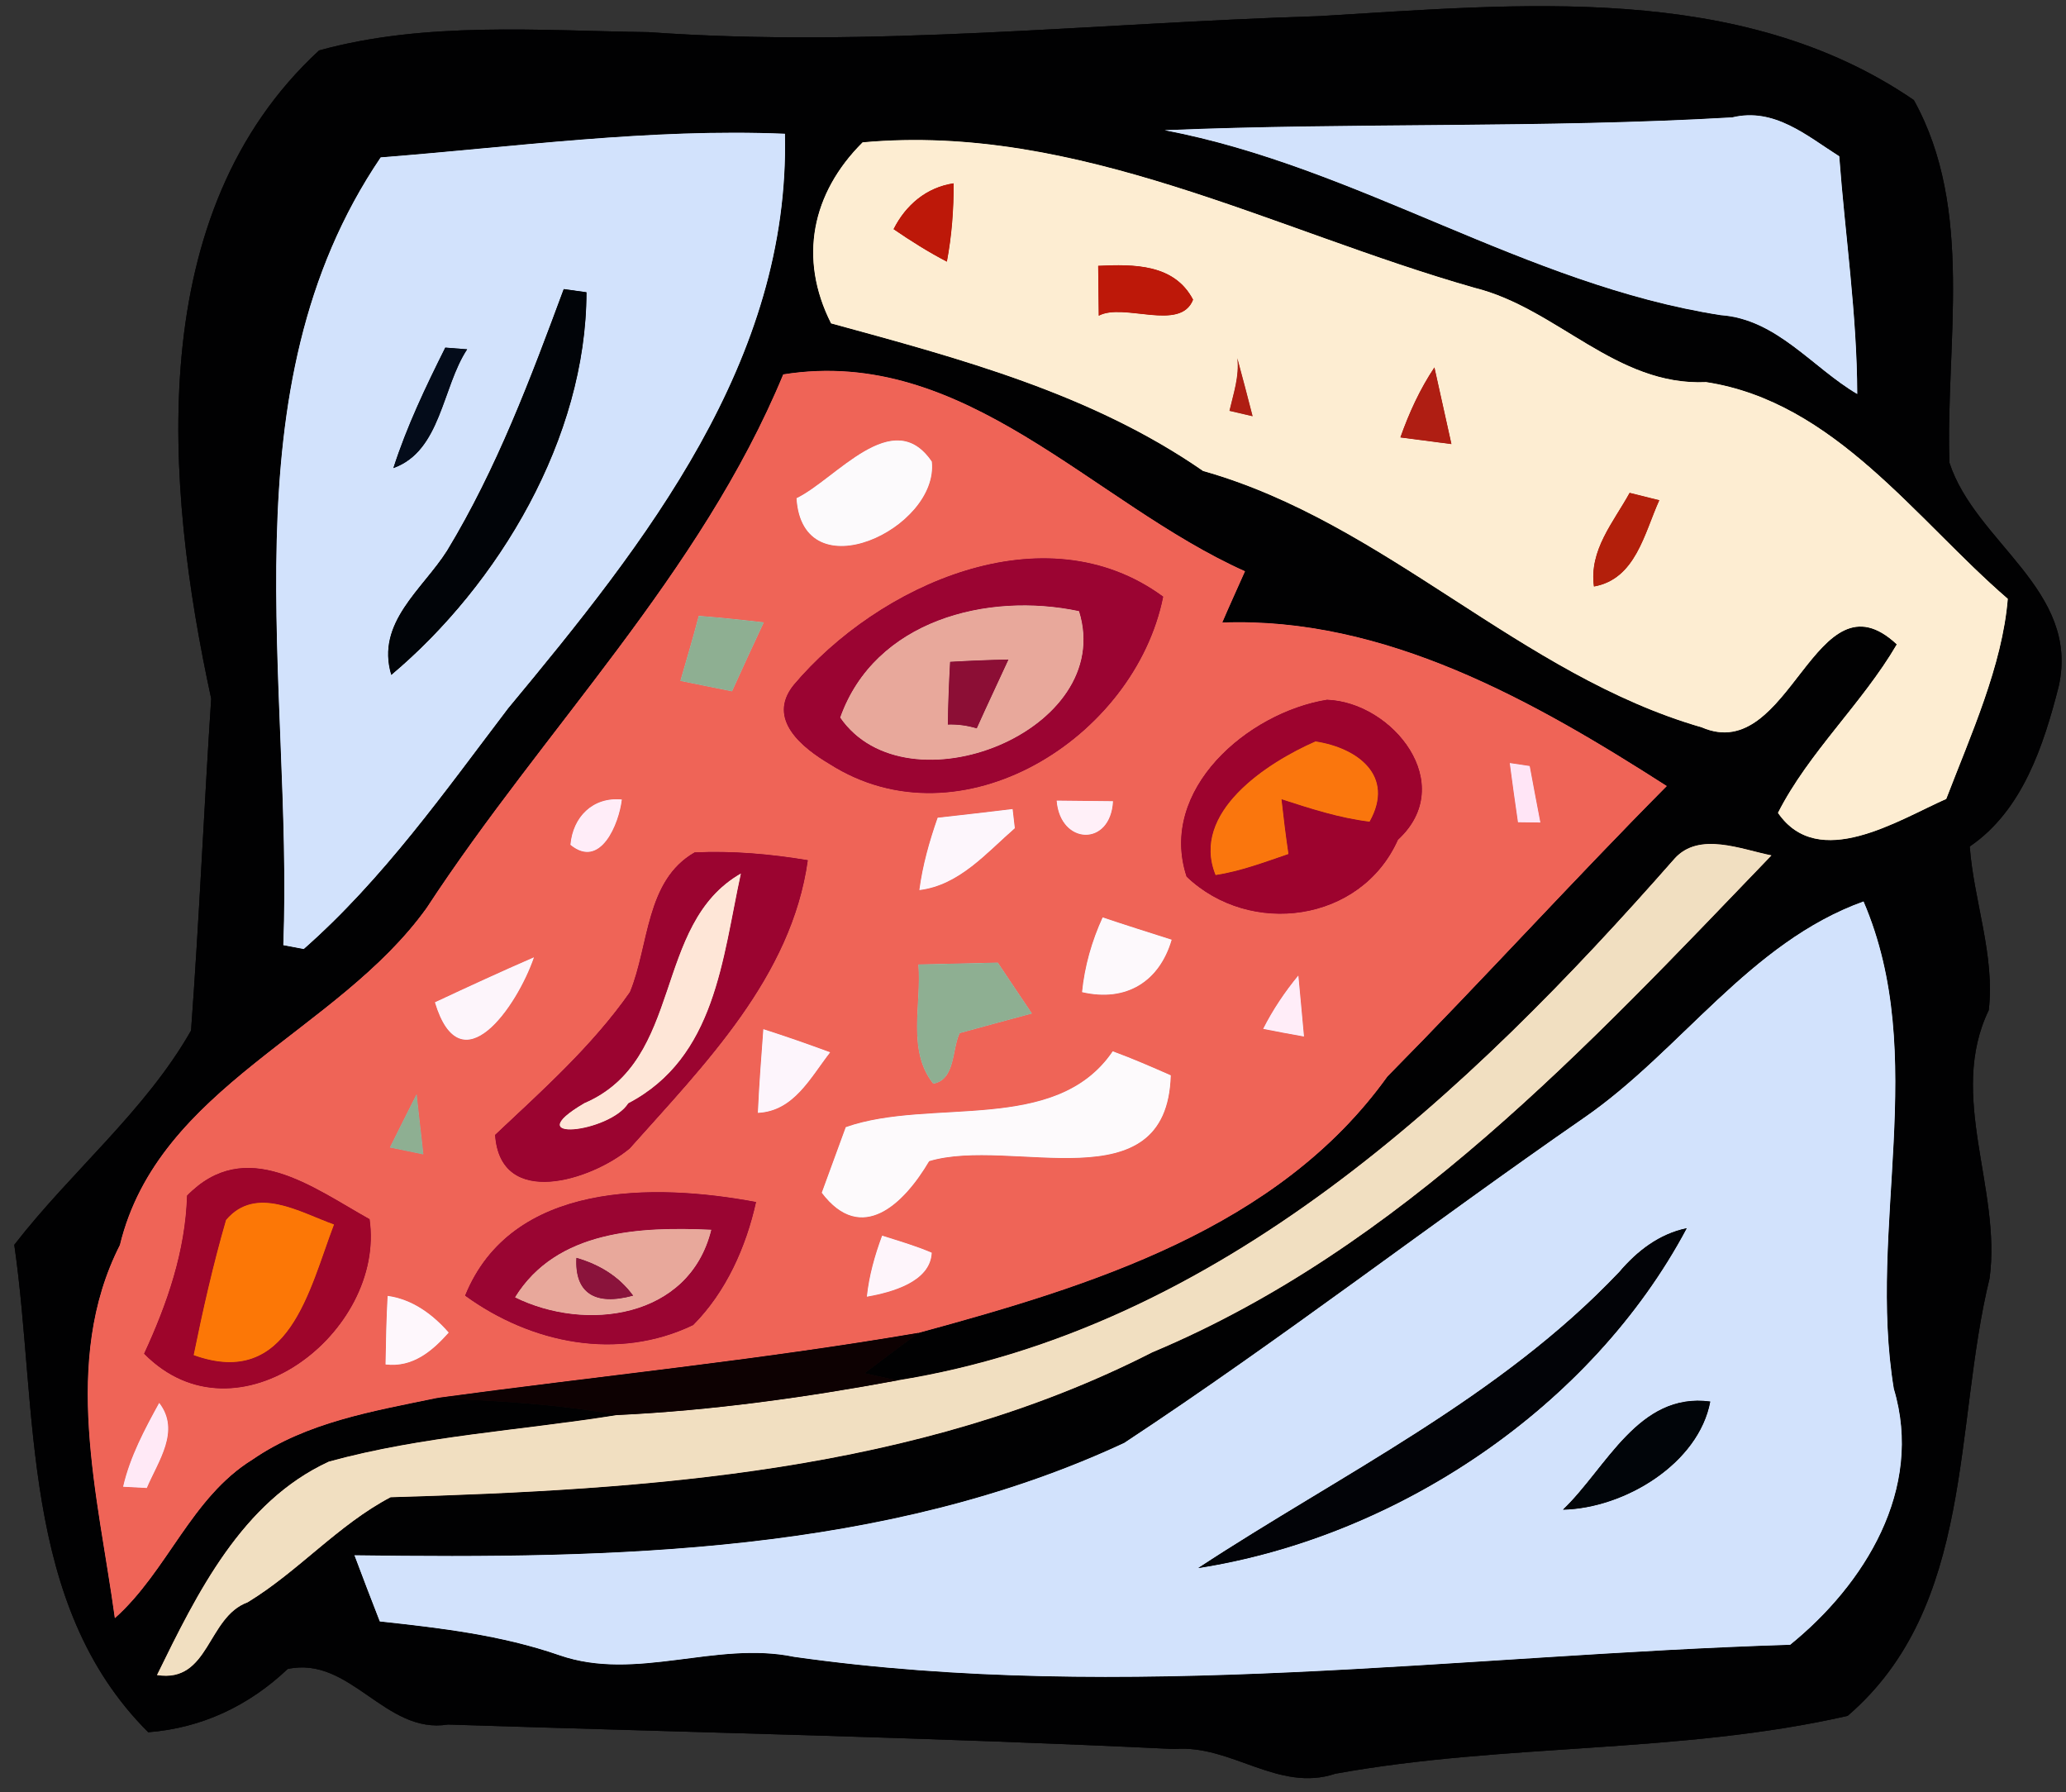 <?xml version="1.0" encoding="UTF-8" standalone="no"?>
<svg
   xmlns:dc="http://purl.org/dc/elements/1.1/"
   xmlns:cc="http://creativecommons.org/ns#"
   xmlns:rdf="http://www.w3.org/1999/02/22-rdf-syntax-ns#"
   xmlns:svg="http://www.w3.org/2000/svg"
   xmlns="http://www.w3.org/2000/svg"
   xmlns:sodipodi="http://sodipodi.sourceforge.net/DTD/sodipodi-0.dtd"
   xmlns:inkscape="http://www.inkscape.org/namespaces/inkscape"
   height="242pt"
   width="279pt"
   version="1.1"
   viewBox="0 0 279 242"
   id="svg20513"
   inkscape:version="0.91 r13725"
   sodipodi:docname="FoodAndDrinkIconPizza.svg">
  <rect x="0" y="0" width="279" height="242" fill="#333333" stroke="none"/>
  <defs
     id="defs20697" />
  <sodipodi:namedview
     pagecolor="#ffffff"
     bordercolor="#666666"
     borderopacity="1"
     objecttolerance="10"
     gridtolerance="10"
     guidetolerance="10"
     inkscape:pageopacity="0"
     inkscape:pageshadow="2"
     inkscape:window-width="1916"
     inkscape:window-height="1035"
     id="namedview20695"
     showgrid="false"
     inkscape:zoom="1.5674954"
     inkscape:cx="174.375"
     inkscape:cy="151.25"
     inkscape:window-x="4"
     inkscape:window-y="1"
     inkscape:window-maximized="1"
     inkscape:current-layer="svg20513" />
  <path
     fill="#010102"
     d="m178.13 2.18c26.86-1.59 56.86-4.72 80.32 11.33 8.22 14.8 4.27 32.89 4.81 48.97 3.52 10.8 17.64 17.17 14.76 30.17-2.03 7.95-4.88 16.78-12.02 21.64 0.55 7.37 3.42 14.7 2.57 22.09-5.59 11.56 1.74 24.16 0.11 36.21-4.87 19.93-1.97 44.3-19.17 59.08-22.66 5.16-46.31 3.66-69.18 7.81-7.71 2.57-14.1-3.98-21.71-3.33-32.69-1.58-65.42-2.25-98.13-3.31-8.49 1.37-13.16-9.32-21.64-7.5-5.27 4.99-11.63 7.98-18.83 8.54-17.37-17.29-14.87-43.48-18.09-65.81 7.64-9.87 17.7-18.08 23.87-28.93 1.1-14.93 1.74-29.89 2.72-44.82-6.29-29-9.2-65.58 14.57-87.51 14.33-3.95 29.73-2.67 44.49-2.47 30.2 2.16 60.38-1.24 90.55-2.16m-20.86 15.4c26.08 4.94 48.72 20.86 75.09 24.97 7.59 0.54 12.36 7.07 18.45 10.65-0.03-10.76-1.63-21.4-2.43-32.1-4.39-2.78-8.77-6.63-14.46-5.25-25.53 1.48-51.12 0.67-76.65 1.73m-105.86 3.67c-21.25 31.36-11.81 70.96-13.15 106.36 0.69 0.13 2.07 0.39 2.76 0.52 10.74-9.46 18.99-21.18 27.6-32.5 18.54-22.33 38.09-46.91 37.38-77.57-18.28-0.76-36.42 1.77-54.59 3.19m65.08-2.03c-6.88 6.85-8.69 15.69-4.26 24.44 17.44 4.77 35.14 9.47 50.24 19.93 24.71 6.98 42.77 27.53 67.35 34.62 12.02 5.2 15.27-21.55 26.33-11.21-4.7 8.03-11.88 14.54-16.05 22.75 5.46 7.94 16.23 0.99 22.73-1.88 3.31-8.62 7.58-18.01 8.31-27.02-12.4-10.69-23.38-26.6-40.74-29.26-12.19 0.55-20.09-9.95-31.25-12.73-27.15-7.72-53.61-22.29-82.66-19.64m-10.72 31.33c-11.17 26.97-32.36 47.89-48.16 72.04-12.08 16.84-36.22 24.06-41.42 45.51-7.98 15.69-2.94 33.85-0.68 50.38 7.12-6.34 10.3-16.29 18.59-21.41 7.33-5.05 16.26-6.53 24.78-8.3 8.2 0.36 16.42 0.79 24.5 2.28-12.98 2.09-26.26 2.8-38.97 6.29-11.77 5.42-17.8 17.78-23.21 28.82 7.11 1.13 6.74-7.81 12.24-9.82 6.86-4.17 12.2-10.45 19.31-14.19 34.9-1.03 71.15-3.38 102.85-19.56 33.62-14.1 58.83-41.33 83.63-67.1-4.12-0.82-9.78-3.24-13.09 0.43-27.92 31.77-61.48 63.5-104.96 70.46-1.48-0.32-2.95-0.64-4.43-0.97 2.42-1.83 4.85-3.64 7.28-5.45 23.22-6.32 48.58-14.04 63.33-34.61 12.75-12.9 24.95-26.34 37.73-39.22-17.96-11.51-38.04-22.88-60.03-22.08 0.99-2.32 2.05-4.61 3.07-6.92-20.64-9.25-37.84-30.51-62.36-26.58m108.14 100.37c-20.84 14.42-40.93 29.96-62.09 43.9-32.23 15.01-69.04 15.64-103.95 15.17 1.12 2.99 2.26 5.96 3.42 8.93 8.2 0.88 16.43 1.85 24.27 4.57 10.38 3.59 21.12-1.98 31.67 0.21 44.74 6.33 89.89-0.25 134.52-1.63 10.03-8.13 18.08-20.99 14-34.56-3.6-21.82 4.89-44.89-4.09-65.8-15.4 5.54-24.67 20.18-37.75 29.21z"
     id="path20515" />
  <path
     fill="#d2e2fc"
     d="m157.27 17.58c25.53-1.06 51.12-0.25 76.65-1.73 5.69-1.38 10.07 2.47 14.46 5.25 0.8 10.7 2.4 21.34 2.43 32.1-6.09-3.58-10.86-10.11-18.45-10.65-26.37-4.11-49.01-20.03-75.09-24.97z"
     id="path20517" />
  <path
     fill="#d2e2fc"
     d="m51.41 21.25c18.17-1.42 36.31-3.95 54.59-3.19 0.71 30.66-18.84 55.24-37.38 77.57-8.61 11.32-16.86 23.04-27.6 32.5-0.69-0.13-2.07-0.39-2.76-0.52 1.34-35.4-8.1-75 13.15-106.36m24.72 17.78c-4.48 12.09-9.03 24.24-15.74 35.31-3.31 5.24-9.67 9.71-7.55 16.78 14.52-12.21 26.34-32.01 26.36-51.66-0.77-0.11-2.3-0.32-3.07-0.43m-16 7.9c-2.64 5.28-5.2 10.64-7.01 16.27 6.44-2.29 6.58-10.92 9.97-16.04-0.74-0.06-2.22-0.17-2.96-0.23z"
     id="path20519" />
  <path
     fill="#fdedd2"
     d="m116.49 19.22c29.05-2.65 55.51 11.92 82.66 19.64 11.16 2.78 19.06 13.28 31.25 12.73 17.36 2.66 28.34 18.57 40.74 29.26-0.73 9.01-5 18.4-8.31 27.02-6.5 2.87-17.27 9.82-22.73 1.88 4.17-8.21 11.35-14.72 16.05-22.75-11.06-10.34-14.31 16.41-26.33 11.21-24.58-7.09-42.64-27.64-67.35-34.62-15.1-10.46-32.8-15.16-50.24-19.93-4.43-8.75-2.62-17.59 4.26-24.44m4.18 11.72c2.32 1.59 4.7 3.09 7.2 4.39 0.66-3.49 0.93-7.03 0.91-10.58-3.68 0.55-6.47 2.93-8.11 6.19m27.63 4.95c0.02 1.68 0.06 5.05 0.08 6.74 3.34-1.81 11.05 2.22 12.74-2.17-2.53-4.83-7.98-4.8-12.82-4.57m17.73 19.58c0.78 0.18 2.35 0.55 3.13 0.73-0.67-2.62-1.36-5.24-2.07-7.85 0.3 2.43-0.52 4.77-1.06 7.12m23.08 3.59c2.3 0.3 4.6 0.6 6.9 0.9-0.77-3.45-1.54-6.9-2.3-10.36-1.96 2.93-3.43 6.15-4.6 9.46m30.96 7.48c-2.19 3.98-5.5 7.73-4.82 12.65 5.64-1 6.8-7.17 8.83-11.65-1.34-0.33-2.68-0.66-4.01-1z"
     id="path20521" />
  <path
     fill="#bd1809"
     d="m120.67 30.94c1.64-3.26 4.43-5.64 8.11-6.19 0.02 3.55-0.25 7.09-0.91 10.58-2.5-1.3-4.88-2.8-7.2-4.39z"
     id="path20523" />
  <path
     fill="#bd1809"
     d="m148.3 35.89c4.84-0.23 10.29-0.26 12.82 4.57-1.69 4.39-9.4 0.36-12.74 2.17-0.02-1.69-0.06-5.06-0.08-6.74z"
     id="path20525" />
  <path
     fill="#010408"
     d="m76.13 39.03c0.77 0.11 2.3 0.32 3.07 0.43-0.02 19.65-11.84 39.45-26.36 51.66-2.12-7.07 4.24-11.54 7.55-16.78 6.71-11.07 11.26-23.22 15.74-35.31z"
     id="path20527" />
  <path
     fill="#040c1a"
     d="m60.13 46.93c0.74 0.06 2.22 0.17 2.96 0.23-3.39 5.12-3.53 13.75-9.97 16.04 1.81-5.63 4.37-10.99 7.01-16.27z"
     id="path20529" />
  <path
     fill="#af6b57"
     d="m166.03 55.47c0.54-2.35 1.36-4.69 1.06-7.12 0.71 2.61 1.4 5.23 2.07 7.85-0.78-0.18-2.35-0.55-3.13-0.73z"
     id="path20531" />
  <path
     fill="#fb6293"
     d="m105.77 50.55c24.52-3.93 41.72 17.33 62.36 26.58-1.02 2.31-2.08 4.6-3.07 6.92 21.99-0.8 42.07 10.57 60.03 22.08-12.78 12.88-24.98 26.32-37.73 39.22-14.75 20.57-40.11 28.29-63.33 34.61-21.61 3.7-43.43 5.86-65.15 8.81-8.52 1.77-17.45 3.25-24.78 8.3-8.29 5.12-11.47 15.07-18.59 21.41-2.26-16.53-7.3-34.69 0.68-50.38 5.2-21.45 29.34-28.67 41.42-45.51 15.8-24.15 36.99-45.07 48.16-72.04m1.8 16.72c0.81 12.78 19.23 4.1 18.26-4.94-5.24-7.73-12.95 2.38-18.26 4.94m-0.41 25.24c-3.7 4.63 1.27 8.51 4.86 10.64 17.71 11.29 41.22-3.45 45.06-22.59-16.01-11.78-38.51-1.6-49.92 11.95m-12.8-9.36c-0.77 2.94-1.64 5.86-2.48 8.78 2.32 0.48 4.65 0.95 6.98 1.41 1.41-3.11 2.84-6.22 4.29-9.31-2.92-0.34-5.86-0.65-8.79-0.88m84.84 11.33c-10.7 1.73-22.83 12.15-18.96 23.88 8.55 8.18 23.55 6.21 28.54-4.97 8.19-7.54-0.7-18.59-9.58-18.91m24.69 8.55c0.34 2.65 0.73 5.32 1.11 7.98 0.76 0.01 2.26 0.03 3.01 0.04-0.48-2.54-0.98-5.09-1.44-7.62-0.67-0.1-2.01-0.3-2.68-0.4m-126.85 11.03c4.04 3.33 6.54-2.81 6.93-6.11-3.9-0.37-6.6 2.33-6.93 6.11m65.66-5.96c0.47 5.98 7.27 6.27 7.6 0.08-1.9-0.02-5.7-0.06-7.6-0.08m-16.07 2.31c-1.11 3.17-2.03 6.42-2.47 9.76 5.39-0.66 9.04-5.01 12.88-8.35-0.07-0.64-0.22-1.93-0.3-2.58-3.36 0.41-6.74 0.8-10.11 1.17m-32.83 4.68c-6.64 3.8-6.13 12.55-8.73 18.86-5.08 7.26-11.79 13.24-18.21 19.28 0.68 10.07 13.02 6.15 18.18 1.83 10.1-11.34 21.86-23.16 24.05-38.92-5.05-0.84-10.18-1.29-15.29-1.05m55.11 8.78c-1.46 3.19-2.43 6.59-2.78 10.08 5.99 1.39 10.45-1.46 12.09-7.07-3.11-0.99-6.22-1.97-9.31-3.01m-76.81 5.39c-4.49 1.95-8.93 4-13.36 6.07 3.49 11.54 11.08 0.57 13.36-6.07m51.92 0.96c0.45 5.35-1.59 11.6 2.01 16.1 3.01-0.55 2.51-4.56 3.57-6.83 3.25-0.89 6.5-1.78 9.76-2.65-1.53-2.3-3.09-4.57-4.61-6.87-2.68 0.06-8.05 0.19-10.73 0.25m51.31 1.5c-1.83 2.22-3.44 4.62-4.74 7.19 1.83 0.36 3.66 0.71 5.5 1.03-0.24-2.74-0.51-5.49-0.76-8.22m-72.24 7.24c-0.28 3.76-0.57 7.52-0.74 11.29 4.85-0.23 7.08-4.74 9.75-8.17-2.98-1.1-5.98-2.15-9.01-3.12m11.13 13.23c-1.08 2.95-2.15 5.9-3.24 8.85 5.37 7.08 11.1 1.49 14.49-4.27 11.14-3.36 32.12 6 32.63-11.58-2.59-1.14-5.18-2.27-7.83-3.24-7.67 11.3-24.62 6.21-36.05 10.24m-57.96-4.46c-1.22 2.39-2.42 4.8-3.61 7.2 1.51 0.32 3.01 0.63 4.52 0.93-0.28-2.71-0.63-5.43-0.91-8.13m-31 13.7c-0.22 7.49-2.68 14.6-5.8 21.34 12.56 12.75 32.66-2.91 30.45-18.16-7.7-4.3-16.73-11.3-24.65-3.18m37.55 13.5c8.93 6.49 20.61 8.87 30.8 3.97 4.43-4.45 7.14-10.52 8.49-16.61-13.81-2.58-33.02-2.82-39.29 12.64m56.32-8.09c-0.99 2.66-1.76 5.4-2.06 8.23 3.32-0.59 8.57-1.99 8.75-5.93-2.17-0.93-4.44-1.59-6.69-2.3m-66.78 8.13c-0.17 3.09-0.23 6.14-0.28 9.25 3.69 0.44 6.32-1.83 8.52-4.3-2.18-2.48-4.89-4.48-8.24-4.95m-30.85 14.45c-1.98 3.6-3.94 7.28-4.87 11.31 0.8 0.04 2.39 0.13 3.19 0.17 1.54-3.64 4.58-7.7 1.68-11.48z"
     id="path20533" />
  <path
     fill="#af1e13"
     d="m189.11 59.06c1.17-3.31 2.64-6.53 4.6-9.46 0.76 3.46 1.53 6.91 2.3 10.36-2.3-0.3-4.6-0.6-6.9-0.9z"
     id="path20535" />
  <path
     fill="#fcfafc"
     d="m107.57 67.27c5.31-2.56 13.02-12.67 18.26-4.94 0.97 9.04-17.45 17.72-18.26 4.94z"
     id="path20537" />
  <path
     fill="#b31f0b"
     d="m220.07 66.54c1.33 0.34 2.67 0.67 4.01 1-2.03 4.48-3.19 10.65-8.83 11.65-0.68-4.92 2.63-8.67 4.82-12.65z"
     id="path20539" />
  <path
     fill="#9b0432"
     d="m107.16 92.51c11.41-13.55 33.91-23.73 49.92-11.95-3.84 19.14-27.35 33.88-45.06 22.59-3.59-2.13-8.56-6.01-4.86-10.64m6.31 4.37c8.97 13 37.32 1.84 32.24-14.36-12.41-2.63-27.58 1.24-32.24 14.36z"
     id="path20541" />
  <path
     fill="#fbcfdc"
     d="m113.47 96.88c4.66-13.12 19.83-16.99 32.24-14.36 5.08 16.2-23.27 27.36-32.24 14.36m14.84-7.52c-0.16 2.82-0.27 5.62-0.31 8.46 1.33-0.04 2.63 0.13 3.9 0.52 1.39-3.11 2.86-6.19 4.28-9.29-2.63 0.05-5.25 0.16-7.87 0.31z"
     id="path20543" />
  <path
     fill="#fef6fb"
     d="m94.36 83.15c2.93 0.23 5.87 0.54 8.79 0.88-1.45 3.09-2.88 6.2-4.29 9.31-2.33-0.46-4.66-0.93-6.98-1.41 0.84-2.92 1.71-5.84 2.48-8.78z"
     id="path20545" />
  <path
     fill="#8c0e35"
     d="m128.31 89.36c2.62-0.15 5.24-0.26 7.87-0.31-1.42 3.1-2.89 6.18-4.28 9.29-1.27-0.39-2.57-0.56-3.9-0.52 0.04-2.84 0.15-5.64 0.31-8.46z"
     id="path20547" />
  <path
     fill="#9d032e"
     d="m179.2 94.48c8.88 0.32 17.77 11.37 9.58 18.91-4.99 11.18-19.99 13.15-28.54 4.97-3.87-11.73 8.26-22.15 18.96-23.88m-15.04 23.66c3.38-0.52 6.6-1.74 9.83-2.84-0.36-2.46-0.67-4.93-0.94-7.4 3.9 1.26 7.81 2.54 11.9 3.03 3.48-6.21-1.65-9.96-7.3-10.82-6.54 2.86-16.92 9.59-13.49 18.03z"
     id="path20549" />
  <path
     fill="#fa760d"
     d="m164.16 118.14c-3.43-8.44 6.95-15.17 13.49-18.03 5.65 0.86 10.78 4.61 7.3 10.82-4.09-0.49-8-1.77-11.9-3.03 0.27 2.47 0.58 4.94 0.94 7.4-3.23 1.1-6.45 2.32-9.83 2.84z"
     id="path20551" />
  <path
     fill="#ffe5f6"
     d="m203.89 103.03c0.67 0.1 2.01 0.3 2.68 0.4 0.46 2.53 0.96 5.08 1.44 7.62-0.75-0.01-2.25-0.03-3.01-0.04-0.38-2.66-0.77-5.33-1.11-7.98z"
     id="path20553" />
  <path
     fill="#ffedf8"
     d="m77.04 114.06c0.33-3.78 3.03-6.48 6.93-6.11-0.39 3.3-2.89 9.44-6.93 6.11z"
     id="path20555" />
  <path
     fill="#fff0f8"
     d="m142.7 108.1c1.9 0.02 5.7 0.06 7.6 0.08-0.33 6.19-7.13 5.9-7.6-0.08z"
     id="path20557" />
  <path
     fill="#fdf6fc"
     d="m126.63 110.41c3.37-0.37 6.75-0.76 10.11-1.17 0.08 0.65 0.23 1.94 0.3 2.58-3.84 3.34-7.49 7.69-12.88 8.35 0.44-3.34 1.36-6.59 2.47-9.76z"
     id="path20559" />
  <path
     fill="#f7ae9d"
     d="m226.14 115.92c3.31-3.67 8.97-1.25 13.09-0.43-24.8 25.77-50.01 53-83.63 67.1-31.7 16.18-67.95 18.53-102.85 19.56-7.11 3.74-12.45 10.02-19.31 14.19-5.5 2.01-5.13 10.95-12.24 9.82 5.41-11.04 11.44-23.4 23.21-28.82 12.71-3.49 25.99-4.2 38.97-6.29 12.7-0.6 25.31-2.36 37.8-4.67 43.48-6.96 77.04-38.69 104.96-70.46z"
     id="path20561" />
  <path
     fill="#9b0430"
     d="m93.8 115.09c5.11-0.24 10.24 0.21 15.29 1.05-2.19 15.76-13.95 27.58-24.05 38.92-5.16 4.32-17.5 8.24-18.18-1.83 6.42-6.04 13.13-12.02 18.21-19.28 2.6-6.31 2.09-15.06 8.73-18.86m-14.89 33.86c-9.21 5.41 3.45 3.97 5.93 0.01 11.81-6.18 12.7-19.52 15.21-31.02-12.02 6.9-7.59 25.2-21.14 31.01z"
     id="path20563" />
  <path
     fill="#fee6d7"
     d="m78.91 148.95c13.55-5.81 9.12-24.11 21.14-31.01-2.51 11.5-3.4 24.84-15.21 31.02-2.48 3.96-15.14 5.4-5.93-0.01z"
     id="path20565" />
  <path
     fill="#d2e2fc"
     d="m213.91 150.92c13.08-9.03 22.35-23.67 37.75-29.21 8.98 20.91 0.49 43.98 4.09 65.8 4.08 13.57-3.97 26.43-14 34.56-44.63 1.38-89.78 7.96-134.52 1.63-10.55-2.19-21.29 3.38-31.67-0.21-7.84-2.72-16.07-3.69-24.27-4.57-1.16-2.97-2.3-5.94-3.42-8.93 34.91 0.47 71.72-0.16 103.95-15.17 21.16-13.94 41.25-29.48 62.09-43.9m4.78 20.81c-16.12 17.02-37.52 27.29-56.87 39.98 26.84-4.19 53.1-21.71 65.96-45.88-3.69 0.76-6.69 3.07-9.09 5.9m-7.62 32.1c8.34-0.18 18.33-6.24 19.89-14.6-9.72-1.3-14.01 8.99-19.89 14.6z"
     id="path20567" />
  <path
     fill="#fdf9fc"
     d="m148.91 123.87c3.09 1.04 6.2 2.02 9.31 3.01-1.64 5.61-6.1 8.46-12.09 7.07 0.35-3.49 1.32-6.89 2.78-10.08z"
     id="path20569" />
  <path
     fill="#fdf5fb"
     d="m72.1 129.26c-2.28 6.64-9.87 17.61-13.36 6.07 4.43-2.07 8.87-4.12 13.36-6.07z"
     id="path20571" />
  <path
     fill="#fef9fb"
     d="m124.02 130.22c2.68-0.06 8.05-0.19 10.73-0.25 1.52 2.3 3.08 4.57 4.61 6.87-3.26 0.87-6.51 1.76-9.76 2.65-1.06 2.27-0.56 6.28-3.57 6.83-3.6-4.5-1.56-10.75-2.01-16.1z"
     id="path20573" />
  <path
     fill="#ffedf8"
     d="m175.33 131.72c0.25 2.73 0.52 5.48 0.76 8.22-1.84-0.32-3.67-0.67-5.5-1.03 1.3-2.57 2.91-4.97 4.74-7.19z"
     id="path20575" />
  <path
     fill="#fdf5fc"
     d="m103.09 138.96c3.03 0.97 6.03 2.02 9.01 3.12-2.67 3.43-4.9 7.94-9.75 8.17 0.17-3.77 0.46-7.53 0.74-11.29z"
     id="path20577" />
  <path
     fill="#fdfafc"
     d="m114.22 152.19c11.43-4.03 28.38 1.06 36.05-10.24 2.65 0.97 5.24 2.1 7.83 3.24-0.51 17.58-21.49 8.22-32.63 11.58-3.39 5.76-9.12 11.35-14.49 4.27 1.09-2.95 2.16-5.9 3.24-8.85z"
     id="path20579" />
  <path
     fill="#fdbed7"
     d="m56.26 147.73c0.28 2.7 0.63 5.42 0.91 8.13-1.51-0.3-3.01-0.61-4.52-0.93 1.19-2.4 2.39-4.81 3.61-7.2z"
     id="path20581" />
  <path
     fill="#9e052b"
     d="m25.26 161.43c7.92-8.12 16.95-1.12 24.65 3.18 2.21 15.25-17.89 30.91-30.45 18.16 3.12-6.74 5.58-13.85 5.8-21.34m5.27 3.29c-1.74 6-3.12 12.11-4.37 18.24 12.89 4.64 15.59-8.86 18.94-17.63-4.58-1.63-10.56-5.36-14.57-0.61z"
     id="path20583" />
  <path
     fill="#9a0532"
     d="m62.81 174.93c6.27-15.46 25.48-15.22 39.29-12.64-1.35 6.09-4.06 12.16-8.49 16.61-10.19 4.9-21.87 2.52-30.8-3.97m6.75 0.23c9.48 4.69 23.53 2.92 26.49-9.12-9.52-0.43-20.86 0.01-26.49 9.12z"
     id="path20585" />
  <path
     fill="#fc7706"
     d="m30.53 164.72c4.01-4.75 9.99-1.02 14.57 0.61-3.35 8.77-6.05 22.27-18.94 17.63 1.25-6.13 2.63-12.24 4.37-18.24z"
     id="path20587" />
  <path
     fill="#fbcddc"
     d="m69.56 175.16c5.63-9.11 16.97-9.55 26.49-9.12-2.96 12.04-17.01 13.81-26.49 9.12m8.28-5.33c-0.26 4.74 2.49 6.52 7.66 5.1-1.9-2.61-4.58-4.21-7.66-5.1z"
     id="path20589" />
  <path
     fill="#020307"
     d="m218.69 171.73c2.4-2.83 5.4-5.14 9.09-5.9-12.86 24.17-39.12 41.69-65.96 45.88 19.35-12.69 40.75-22.96 56.87-39.98z"
     id="path20591" />
  <path
     fill="#fef5fb"
     d="m119.13 166.84c2.25 0.71 4.52 1.37 6.69 2.3-0.18 3.94-5.43 5.34-8.75 5.93 0.3-2.83 1.07-5.57 2.06-8.23z"
     id="path20593" />
  <path
     fill="#8a133b"
     d="m77.84 169.83c3.08 0.89 5.76 2.49 7.66 5.1-5.17 1.42-7.92-0.36-7.66-5.1z"
     id="path20595" />
  <path
     fill="#fef7fc"
     d="m52.35 174.97c3.35 0.47 6.06 2.47 8.24 4.95-2.2 2.47-4.83 4.74-8.52 4.3 0.05-3.11 0.11-6.16 0.28-9.25z"
     id="path20597" />
  <path
     fill="#0d0102"
     d="m58.88 188.77c21.72-2.95 43.54-5.11 65.15-8.81-2.43 1.81-4.86 3.62-7.28 5.45 1.48 0.33 2.95 0.65 4.43 0.97-12.49 2.31-25.1 4.07-37.8 4.67-8.08-1.49-16.3-1.92-24.5-2.28z"
     id="path20599" />
  <path
     fill="#010509"
     d="m211.07 203.83c5.88-5.61 10.17-15.9 19.89-14.6-1.56 8.36-11.55 14.42-19.89 14.6z"
     id="path20601" />
  <path
     fill="#ffe9f6"
     d="m21.5 189.42c2.9 3.78-0.14 7.84-1.68 11.48-0.8-0.04-2.39-0.13-3.19-0.17 0.93-4.03 2.89-7.71 4.87-11.31z"
     id="path20603" />
  <path
     d="m178.13 2.18c26.86-1.59 56.86-4.72 80.32 11.33 8.22 14.8 4.27 32.89 4.81 48.97 3.52 10.8 17.64 17.17 14.76 30.17-2.03 7.95-4.88 16.78-12.02 21.64 0.55 7.37 3.42 14.7 2.57 22.09-5.59 11.56 1.74 24.16 0.11 36.21-4.87 19.93-1.97 44.3-19.17 59.08-22.66 5.16-46.31 3.66-69.18 7.81-7.71 2.57-14.1-3.98-21.71-3.33-32.69-1.58-65.42-2.25-98.13-3.31-8.49 1.37-13.16-9.32-21.64-7.5-5.27 4.99-11.63 7.98-18.83 8.54-17.37-17.29-14.87-43.48-18.09-65.81 7.64-9.87 17.7-18.08 23.87-28.93 1.1-14.93 1.74-29.89 2.72-44.82-6.29-29-9.2-65.58 14.57-87.51 14.33-3.95 29.73-2.67 44.49-2.47 30.2 2.16 60.38-1.24 90.55-2.16m-20.86 15.4c26.08 4.94 48.72 20.86 75.09 24.97 7.59 0.54 12.36 7.07 18.45 10.65-0.03-10.76-1.63-21.4-2.43-32.1-4.39-2.78-8.77-6.63-14.46-5.25-25.53 1.48-51.12 0.67-76.65 1.73m-105.86 3.67c-21.25 31.36-11.81 70.96-13.15 106.36 0.69 0.13 2.07 0.39 2.76 0.52 10.74-9.46 18.99-21.18 27.6-32.5 18.54-22.33 38.09-46.91 37.38-77.57-18.28-0.76-36.42 1.77-54.59 3.19m65.08-2.03c-6.88 6.85-8.69 15.69-4.26 24.44 17.44 4.77 35.14 9.47 50.24 19.93 24.71 6.98 42.77 27.53 67.35 34.62 12.02 5.2 15.27-21.55 26.33-11.21-4.7 8.03-11.88 14.54-16.05 22.75 5.46 7.94 16.23 0.99 22.73-1.88 3.31-8.62 7.58-18.01 8.31-27.02-12.4-10.69-23.38-26.6-40.74-29.26-12.19 0.55-20.09-9.95-31.25-12.73-27.15-7.72-53.61-22.29-82.66-19.64m-10.72 31.33c-11.17 26.97-32.36 47.89-48.16 72.04-12.08 16.84-36.22 24.06-41.42 45.51-7.98 15.69-2.94 33.85-0.68 50.38 7.12-6.34 10.3-16.29 18.59-21.41 7.33-5.05 16.26-6.53 24.78-8.3 8.2 0.36 16.42 0.79 24.5 2.28-12.98 2.09-26.26 2.8-38.97 6.29-11.77 5.42-17.8 17.78-23.21 28.82 7.11 1.13 6.74-7.81 12.24-9.82 6.86-4.17 12.2-10.45 19.31-14.19 34.9-1.03 71.15-3.38 102.85-19.56 33.62-14.1 58.83-41.33 83.63-67.1-4.12-0.82-9.78-3.24-13.09 0.43-27.92 31.77-61.48 63.5-104.96 70.46-1.48-0.32-2.95-0.64-4.43-0.97 2.42-1.83 4.85-3.64 7.28-5.45 23.22-6.32 48.58-14.04 63.33-34.61 12.75-12.9 24.95-26.34 37.73-39.22-17.96-11.51-38.04-22.88-60.03-22.08 0.99-2.32 2.05-4.61 3.07-6.92-20.64-9.25-37.84-30.51-62.36-26.58m108.14 100.37c-20.84 14.42-40.93 29.96-62.09 43.9-32.23 15.01-69.04 15.64-103.95 15.17 1.12 2.99 2.26 5.96 3.42 8.93 8.2 0.88 16.43 1.85 24.27 4.57 10.38 3.59 21.12-1.98 31.67 0.21 44.74 6.33 89.89-0.25 134.52-1.63 10.03-8.13 18.08-20.99 14-34.56-3.6-21.82 4.89-44.89-4.09-65.8-15.4 5.54-24.67 20.18-37.75 29.21z"
     fill="#010102"
     id="path20605" />
  <path
     d="m157.27 17.58c25.53-1.06 51.12-0.25 76.65-1.73 5.69-1.38 10.07 2.47 14.46 5.25 0.8 10.7 2.4 21.34 2.43 32.1-6.09-3.58-10.86-10.11-18.45-10.65-26.37-4.11-49.01-20.03-75.09-24.97z"
     fill="#d2e2fc"
     id="path20607" />
  <path
     d="m51.41 21.25c18.17-1.42 36.31-3.95 54.59-3.19 0.71 30.66-18.84 55.24-37.38 77.57-8.61 11.32-16.86 23.04-27.6 32.5-0.69-0.13-2.07-0.39-2.76-0.52 1.34-35.4-8.1-75 13.15-106.36m24.72 17.78c-4.48 12.09-9.03 24.24-15.74 35.31-3.31 5.24-9.67 9.71-7.55 16.78 14.52-12.21 26.34-32.01 26.36-51.66-0.77-0.11-2.3-0.32-3.07-0.43m-16 7.9c-2.64 5.28-5.2 10.64-7.01 16.27 6.44-2.29 6.58-10.92 9.97-16.04-0.74-0.06-2.22-0.17-2.96-0.23z"
     fill="#d2e2fc"
     id="path20609" />
  <path
     d="m116.49 19.22c29.05-2.65 55.51 11.92 82.66 19.64 11.16 2.78 19.06 13.28 31.25 12.73 17.36 2.66 28.34 18.57 40.74 29.26-0.73 9.01-5 18.4-8.31 27.02-6.5 2.87-17.27 9.82-22.73 1.88 4.17-8.21 11.35-14.72 16.05-22.75-11.06-10.34-14.31 16.41-26.33 11.21-24.58-7.09-42.64-27.64-67.35-34.62-15.1-10.46-32.8-15.16-50.24-19.93-4.43-8.75-2.62-17.59 4.26-24.44m4.18 11.72c2.32 1.59 4.7 3.09 7.2 4.39 0.66-3.49 0.93-7.03 0.91-10.58-3.68 0.55-6.47 2.93-8.11 6.19m27.63 4.95c0.02 1.68 0.06 5.05 0.08 6.74 3.34-1.81 11.05 2.22 12.74-2.17-2.53-4.83-7.98-4.8-12.82-4.57m17.73 19.58c0.78 0.18 2.35 0.55 3.13 0.73-0.67-2.62-1.36-5.24-2.07-7.85 0.3 2.43-0.52 4.77-1.06 7.12m23.08 3.59c2.3 0.3 4.6 0.6 6.9 0.9-0.77-3.45-1.54-6.9-2.3-10.36-1.96 2.93-3.43 6.15-4.6 9.46m30.96 7.48c-2.19 3.98-5.5 7.73-4.82 12.65 5.64-1 6.8-7.17 8.83-11.65-1.34-0.33-2.68-0.66-4.01-1z"
     fill="#fdedd2"
     id="path20611" />
  <path
     d="m120.67 30.94c1.64-3.26 4.43-5.64 8.11-6.19 0.02 3.55-0.25 7.09-0.91 10.58-2.5-1.3-4.88-2.8-7.2-4.39z"
     fill="#bd1809"
     id="path20613" />
  <path
     d="m148.3 35.89c4.84-0.23 10.29-0.26 12.82 4.57-1.69 4.39-9.4 0.36-12.74 2.17-0.02-1.69-0.06-5.06-0.08-6.74z"
     fill="#bd1809"
     id="path20615" />
  <path
     d="m76.13 39.03c0.77 0.11 2.3 0.32 3.07 0.43-0.02 19.65-11.84 39.45-26.36 51.66-2.12-7.07 4.24-11.54 7.55-16.78 6.71-11.07 11.26-23.22 15.74-35.31z"
     fill="#010408"
     id="path20617" />
  <path
     d="m60.13 46.93c0.74 0.06 2.22 0.17 2.96 0.23-3.39 5.12-3.53 13.75-9.97 16.04 1.81-5.63 4.37-10.99 7.01-16.27z"
     fill="#040c1a"
     id="path20619" />
  <path
     d="m166.03 55.47c0.54-2.35 1.36-4.69 1.06-7.12 0.71 2.61 1.4 5.23 2.07 7.85-0.78-0.18-2.35-0.55-3.13-0.73z"
     fill="#af6b57"
     id="path20621"
     style="fill:#af1e13;fill-opacity:1" />
  <path
     d="m105.77 50.55c24.52-3.93 41.72 17.33 62.36 26.58-1.02 2.31-2.08 4.6-3.07 6.92 21.99-0.8 42.07 10.57 60.03 22.08-12.78 12.88-24.98 26.32-37.73 39.22-14.75 20.57-40.11 28.29-63.33 34.61-21.61 3.7-43.43 5.86-65.15 8.81-8.52 1.77-17.45 3.25-24.78 8.3-8.29 5.12-11.47 15.07-18.59 21.41-2.26-16.53-7.3-34.69 0.68-50.38 5.2-21.45 29.34-28.67 41.42-45.51 15.8-24.15 36.99-45.07 48.16-72.04m1.8 16.72c0.81 12.78 19.23 4.1 18.26-4.94-5.24-7.73-12.95 2.38-18.26 4.94m-0.41 25.24c-3.7 4.63 1.27 8.51 4.86 10.64 17.71 11.29 41.22-3.45 45.06-22.59-16.01-11.78-38.51-1.6-49.92 11.95m-12.8-9.36c-0.77 2.94-1.64 5.86-2.48 8.78 2.32 0.48 4.65 0.95 6.98 1.41 1.41-3.11 2.84-6.22 4.29-9.31-2.92-0.34-5.86-0.65-8.79-0.88m84.84 11.33c-10.7 1.73-22.83 12.15-18.96 23.88 8.55 8.18 23.55 6.21 28.54-4.97 8.19-7.54-0.7-18.59-9.58-18.91m24.69 8.55c0.34 2.65 0.73 5.32 1.11 7.98 0.76 0.01 2.26 0.03 3.01 0.04-0.48-2.54-0.98-5.09-1.44-7.62-0.67-0.1-2.01-0.3-2.68-0.4m-126.85 11.03c4.04 3.33 6.54-2.81 6.93-6.11-3.9-0.37-6.6 2.33-6.93 6.11m65.66-5.96c0.47 5.98 7.27 6.27 7.6 0.08-1.9-0.02-5.7-0.06-7.6-0.08m-16.07 2.31c-1.11 3.17-2.03 6.42-2.47 9.76 5.39-0.66 9.04-5.01 12.88-8.35-0.07-0.64-0.22-1.93-0.3-2.58-3.36 0.41-6.74 0.8-10.11 1.17m-32.83 4.68c-6.64 3.8-6.13 12.55-8.73 18.86-5.08 7.26-11.79 13.24-18.21 19.28 0.68 10.07 13.02 6.15 18.18 1.83 10.1-11.34 21.86-23.16 24.05-38.92-5.05-0.84-10.18-1.29-15.29-1.05m55.11 8.78c-1.46 3.19-2.43 6.59-2.78 10.08 5.99 1.39 10.45-1.46 12.09-7.07-3.11-0.99-6.22-1.97-9.31-3.01m-76.81 5.39c-4.49 1.95-8.93 4-13.36 6.07 3.49 11.54 11.08 0.57 13.36-6.07m51.92 0.96c0.45 5.35-1.59 11.6 2.01 16.1 3.01-0.55 2.51-4.56 3.57-6.83 3.25-0.89 6.5-1.78 9.76-2.65-1.53-2.3-3.09-4.57-4.61-6.87-2.68 0.06-8.05 0.19-10.73 0.25m51.31 1.5c-1.83 2.22-3.44 4.62-4.74 7.19 1.83 0.36 3.66 0.71 5.5 1.03-0.24-2.74-0.51-5.49-0.76-8.22m-72.24 7.24c-0.28 3.76-0.57 7.52-0.74 11.29 4.85-0.23 7.08-4.74 9.75-8.17-2.98-1.1-5.98-2.15-9.01-3.12m11.13 13.23c-1.08 2.95-2.15 5.9-3.24 8.85 5.37 7.08 11.1 1.49 14.49-4.27 11.14-3.36 32.12 6 32.63-11.58-2.59-1.14-5.18-2.27-7.83-3.24-7.67 11.3-24.62 6.21-36.05 10.24m-57.96-4.46c-1.22 2.39-2.42 4.8-3.61 7.2 1.51 0.32 3.01 0.63 4.52 0.93-0.28-2.71-0.63-5.43-0.91-8.13m-31 13.7c-0.22 7.49-2.68 14.6-5.8 21.34 12.56 12.75 32.66-2.91 30.45-18.16-7.7-4.3-16.73-11.3-24.65-3.18m37.55 13.5c8.93 6.49 20.61 8.87 30.8 3.97 4.43-4.45 7.14-10.52 8.49-16.61-13.81-2.58-33.02-2.82-39.29 12.64m56.32-8.09c-0.99 2.66-1.76 5.4-2.06 8.23 3.32-0.59 8.57-1.99 8.75-5.93-2.17-0.93-4.44-1.59-6.69-2.3m-66.78 8.13c-0.17 3.09-0.23 6.14-0.28 9.25 3.69 0.44 6.32-1.83 8.52-4.3-2.18-2.48-4.89-4.48-8.24-4.95m-30.85 14.45c-1.98 3.6-3.94 7.28-4.87 11.31 0.8 0.04 2.39 0.13 3.19 0.17 1.54-3.64 4.58-7.7 1.68-11.48z"
     fill="#fb6293"
     id="path20623"
     style="fill:#ef6457;fill-opacity:1" />
  <path
     d="m189.11 59.06c1.17-3.31 2.64-6.53 4.6-9.46 0.76 3.46 1.53 6.91 2.3 10.36-2.3-0.3-4.6-0.6-6.9-0.9z"
     fill="#af1e13"
     id="path20625" />
  <path
     d="m107.57 67.27c5.31-2.56 13.02-12.67 18.26-4.94 0.97 9.04-17.45 17.72-18.26 4.94z"
     fill="#fcfafc"
     id="path20627" />
  <path
     d="m220.07 66.54c1.33 0.34 2.67 0.67 4.01 1-2.03 4.48-3.19 10.65-8.83 11.65-0.68-4.92 2.63-8.67 4.82-12.65z"
     fill="#b31f0b"
     id="path20629" />
  <path
     d="m107.16 92.51c11.41-13.55 33.91-23.73 49.92-11.95-3.84 19.14-27.35 33.88-45.06 22.59-3.59-2.13-8.56-6.01-4.86-10.64m6.31 4.37c8.97 13 37.32 1.84 32.24-14.36-12.41-2.63-27.58 1.24-32.24 14.36z"
     fill="#9b0432"
     id="path20631" />
  <path
     d="m113.47 96.88c4.66-13.12 19.83-16.99 32.24-14.36 5.08 16.2-23.27 27.36-32.24 14.36m14.84-7.52c-0.16 2.82-0.27 5.62-0.31 8.46 1.33-0.04 2.63 0.13 3.9 0.52 1.39-3.11 2.86-6.19 4.28-9.29-2.63 0.05-5.25 0.16-7.87 0.31z"
     fill="#fbcfdc"
     id="path20633"
     style="fill:#e8a89b;fill-opacity:1" />
  <path
     d="m94.36 83.15c2.93 0.23 5.87 0.54 8.79 0.88-1.45 3.09-2.88 6.2-4.29 9.31-2.33-0.46-4.66-0.93-6.98-1.41 0.84-2.92 1.71-5.84 2.48-8.78z"
     fill="#fef6fb"
     id="path20635"
     style="fill:#8eaf92;fill-opacity:1" />
  <path
     d="m128.31 89.36c2.62-0.15 5.24-0.26 7.87-0.31-1.42 3.1-2.89 6.18-4.28 9.29-1.27-0.39-2.57-0.56-3.9-0.52 0.04-2.84 0.15-5.64 0.31-8.46z"
     fill="#8c0e35"
     id="path20637" />
  <path
     d="m179.2 94.48c8.88 0.32 17.77 11.37 9.58 18.91-4.99 11.18-19.99 13.15-28.54 4.97-3.87-11.73 8.26-22.15 18.96-23.88m-15.04 23.66c3.38-0.52 6.6-1.74 9.83-2.84-0.36-2.46-0.67-4.93-0.94-7.4 3.9 1.26 7.81 2.54 11.9 3.03 3.48-6.21-1.65-9.96-7.3-10.82-6.54 2.86-16.92 9.59-13.49 18.03z"
     fill="#9d032e"
     id="path20639" />
  <path
     d="m164.16 118.14c-3.43-8.44 6.95-15.17 13.49-18.03 5.65 0.86 10.78 4.61 7.3 10.82-4.09-0.49-8-1.77-11.9-3.03 0.27 2.47 0.58 4.94 0.94 7.4-3.23 1.1-6.45 2.32-9.83 2.84z"
     fill="#fa760d"
     id="path20641" />
  <path
     d="m203.89 103.03c0.67 0.1 2.01 0.3 2.68 0.4 0.46 2.53 0.96 5.08 1.44 7.62-0.75-0.01-2.25-0.03-3.01-0.04-0.38-2.66-0.77-5.33-1.11-7.98z"
     fill="#ffe5f6"
     id="path20643" />
  <path
     d="m77.04 114.06c0.33-3.78 3.03-6.48 6.93-6.11-0.39 3.3-2.89 9.44-6.93 6.11z"
     fill="#ffedf8"
     id="path20645" />
  <path
     d="m142.7 108.1c1.9 0.02 5.7 0.06 7.6 0.08-0.33 6.19-7.13 5.9-7.6-0.08z"
     fill="#fff0f8"
     id="path20647" />
  <path
     d="m126.63 110.41c3.37-0.37 6.75-0.76 10.11-1.17 0.08 0.65 0.23 1.94 0.3 2.58-3.84 3.34-7.49 7.69-12.88 8.35 0.44-3.34 1.36-6.59 2.47-9.76z"
     fill="#fdf6fc"
     id="path20649" />
  <path
     d="m226.14 115.92c3.31-3.67 8.97-1.25 13.09-0.43-24.8 25.77-50.01 53-83.63 67.1-31.7 16.18-67.95 18.53-102.85 19.56-7.11 3.74-12.45 10.02-19.31 14.19-5.5 2.01-5.13 10.95-12.24 9.82 5.41-11.04 11.44-23.4 23.21-28.82 12.71-3.49 25.99-4.2 38.97-6.29 12.7-0.6 25.31-2.36 37.8-4.67 43.48-6.96 77.04-38.69 104.96-70.46z"
     fill="#f7ae9d"
     id="path20651"
     style="fill:#f1dfc1;fill-opacity:1" />
  <path
     d="m93.8 115.09c5.11-0.24 10.24 0.21 15.29 1.05-2.19 15.76-13.95 27.58-24.05 38.92-5.16 4.32-17.5 8.24-18.18-1.83 6.42-6.04 13.13-12.02 18.21-19.28 2.6-6.31 2.09-15.06 8.73-18.86m-14.89 33.86c-9.21 5.41 3.45 3.97 5.93 0.01 11.81-6.18 12.7-19.52 15.21-31.02-12.02 6.9-7.59 25.2-21.14 31.01z"
     fill="#9b0430"
     id="path20653" />
  <path
     d="m78.91 148.95c13.55-5.81 9.12-24.11 21.14-31.01-2.51 11.5-3.4 24.84-15.21 31.02-2.48 3.96-15.14 5.4-5.93-0.01z"
     fill="#fee6d7"
     id="path20655" />
  <path
     d="m213.91 150.92c13.08-9.03 22.35-23.67 37.75-29.21 8.98 20.91 0.49 43.98 4.09 65.8 4.08 13.57-3.97 26.43-14 34.56-44.63 1.38-89.78 7.96-134.52 1.63-10.55-2.19-21.29 3.38-31.67-0.21-7.84-2.72-16.07-3.69-24.27-4.57-1.16-2.97-2.3-5.94-3.42-8.93 34.91 0.47 71.72-0.16 103.95-15.17 21.16-13.94 41.25-29.48 62.09-43.9m4.78 20.81c-16.12 17.02-37.52 27.29-56.87 39.98 26.84-4.19 53.1-21.71 65.96-45.88-3.69 0.76-6.69 3.07-9.09 5.9m-7.62 32.1c8.34-0.18 18.33-6.24 19.89-14.6-9.72-1.3-14.01 8.99-19.89 14.6z"
     fill="#d2e2fc"
     id="path20657" />
  <path
     d="m148.91 123.87c3.09 1.04 6.2 2.02 9.31 3.01-1.64 5.61-6.1 8.46-12.09 7.07 0.35-3.49 1.32-6.89 2.78-10.08z"
     fill="#fdf9fc"
     id="path20659" />
  <path
     d="m72.1 129.26c-2.28 6.64-9.87 17.61-13.36 6.07 4.43-2.07 8.87-4.12 13.36-6.07z"
     fill="#fdf5fb"
     id="path20661" />
  <path
     d="m124.02 130.22c2.68-0.06 8.05-0.19 10.73-0.25 1.52 2.3 3.08 4.57 4.61 6.87-3.26 0.87-6.51 1.76-9.76 2.65-1.06 2.27-0.56 6.28-3.57 6.83-3.6-4.5-1.56-10.75-2.01-16.1z"
     fill="#fef9fb"
     id="path20663"
     style="fill:#8eaf92;fill-opacity:1" />
  <path
     d="m175.33 131.72c0.25 2.73 0.52 5.48 0.76 8.22-1.84-0.32-3.67-0.67-5.5-1.03 1.3-2.57 2.91-4.97 4.74-7.19z"
     fill="#ffedf8"
     id="path20665" />
  <path
     d="m103.09 138.96c3.03 0.97 6.03 2.02 9.01 3.12-2.67 3.43-4.9 7.94-9.75 8.17 0.17-3.77 0.46-7.53 0.74-11.29z"
     fill="#fdf5fc"
     id="path20667" />
  <path
     d="m114.22 152.19c11.43-4.03 28.38 1.06 36.05-10.24 2.65 0.97 5.24 2.1 7.83 3.24-0.51 17.58-21.49 8.22-32.63 11.58-3.39 5.76-9.12 11.35-14.49 4.27 1.09-2.95 2.16-5.9 3.24-8.85z"
     fill="#fdfafc"
     id="path20669" />
  <path
     d="m56.26 147.73c0.28 2.7 0.63 5.42 0.91 8.13-1.51-0.3-3.01-0.61-4.52-0.93 1.19-2.4 2.39-4.81 3.61-7.2z"
     fill="#fdbed7"
     id="path20671"
     style="fill:#8eaf92;fill-opacity:1" />
  <path
     d="m25.26 161.43c7.92-8.12 16.95-1.12 24.65 3.18 2.21 15.25-17.89 30.91-30.45 18.16 3.12-6.74 5.58-13.85 5.8-21.34m5.27 3.29c-1.74 6-3.12 12.11-4.37 18.24 12.89 4.64 15.59-8.86 18.94-17.63-4.58-1.63-10.56-5.36-14.57-0.61z"
     fill="#9e052b"
     id="path20673" />
  <path
     d="m62.81 174.93c6.27-15.46 25.48-15.22 39.29-12.64-1.35 6.09-4.06 12.16-8.49 16.61-10.19 4.9-21.87 2.52-30.8-3.97m6.75 0.23c9.48 4.69 23.53 2.92 26.49-9.12-9.52-0.43-20.86 0.01-26.49 9.12z"
     fill="#9a0532"
     id="path20675" />
  <path
     d="m30.53 164.72c4.01-4.75 9.99-1.02 14.57 0.61-3.35 8.77-6.05 22.27-18.94 17.63 1.25-6.13 2.63-12.24 4.37-18.24z"
     fill="#fc7706"
     id="path20677" />
  <path
     d="m69.56 175.16c5.63-9.11 16.97-9.55 26.49-9.12-2.96 12.04-17.01 13.81-26.49 9.12m8.28-5.33c-0.26 4.74 2.49 6.52 7.66 5.1-1.9-2.61-4.58-4.21-7.66-5.1z"
     fill="#fbcddc"
     id="path20679"
     style="fill:#e8a89b;fill-opacity:1" />
  <path
     d="m218.69 171.73c2.4-2.83 5.4-5.14 9.09-5.9-12.86 24.17-39.12 41.69-65.96 45.88 19.35-12.69 40.75-22.96 56.87-39.98z"
     fill="#020307"
     id="path20681" />
  <path
     d="m119.13 166.84c2.25 0.71 4.52 1.37 6.69 2.3-0.18 3.94-5.43 5.34-8.75 5.93 0.3-2.83 1.07-5.57 2.06-8.23z"
     fill="#fef5fb"
     id="path20683" />
  <path
     d="m77.84 169.83c3.08 0.89 5.76 2.49 7.66 5.1-5.17 1.42-7.92-0.36-7.66-5.1z"
     fill="#8a133b"
     id="path20685" />
  <path
     d="m52.35 174.97c3.35 0.47 6.06 2.47 8.24 4.95-2.2 2.47-4.83 4.74-8.52 4.3 0.05-3.11 0.11-6.16 0.28-9.25z"
     fill="#fef7fc"
     id="path20687" />
  <path
     d="m58.88 188.77c21.72-2.95 43.54-5.11 65.15-8.81-2.43 1.81-4.86 3.62-7.28 5.45 1.48 0.33 2.95 0.65 4.43 0.97-12.49 2.31-25.1 4.07-37.8 4.67-8.08-1.49-16.3-1.92-24.5-2.28z"
     fill="#0d0102"
     id="path20689" />
  <path
     d="m211.07 203.83c5.88-5.61 10.17-15.9 19.89-14.6-1.56 8.36-11.55 14.42-19.89 14.6z"
     fill="#010509"
     id="path20691" />
  <path
     d="m21.5 189.42c2.9 3.78-0.14 7.84-1.68 11.48-0.8-0.04-2.39-0.13-3.19-0.17 0.93-4.03 2.89-7.71 4.87-11.31z"
     fill="#ffe9f6"
     id="path20693" />
</svg>
